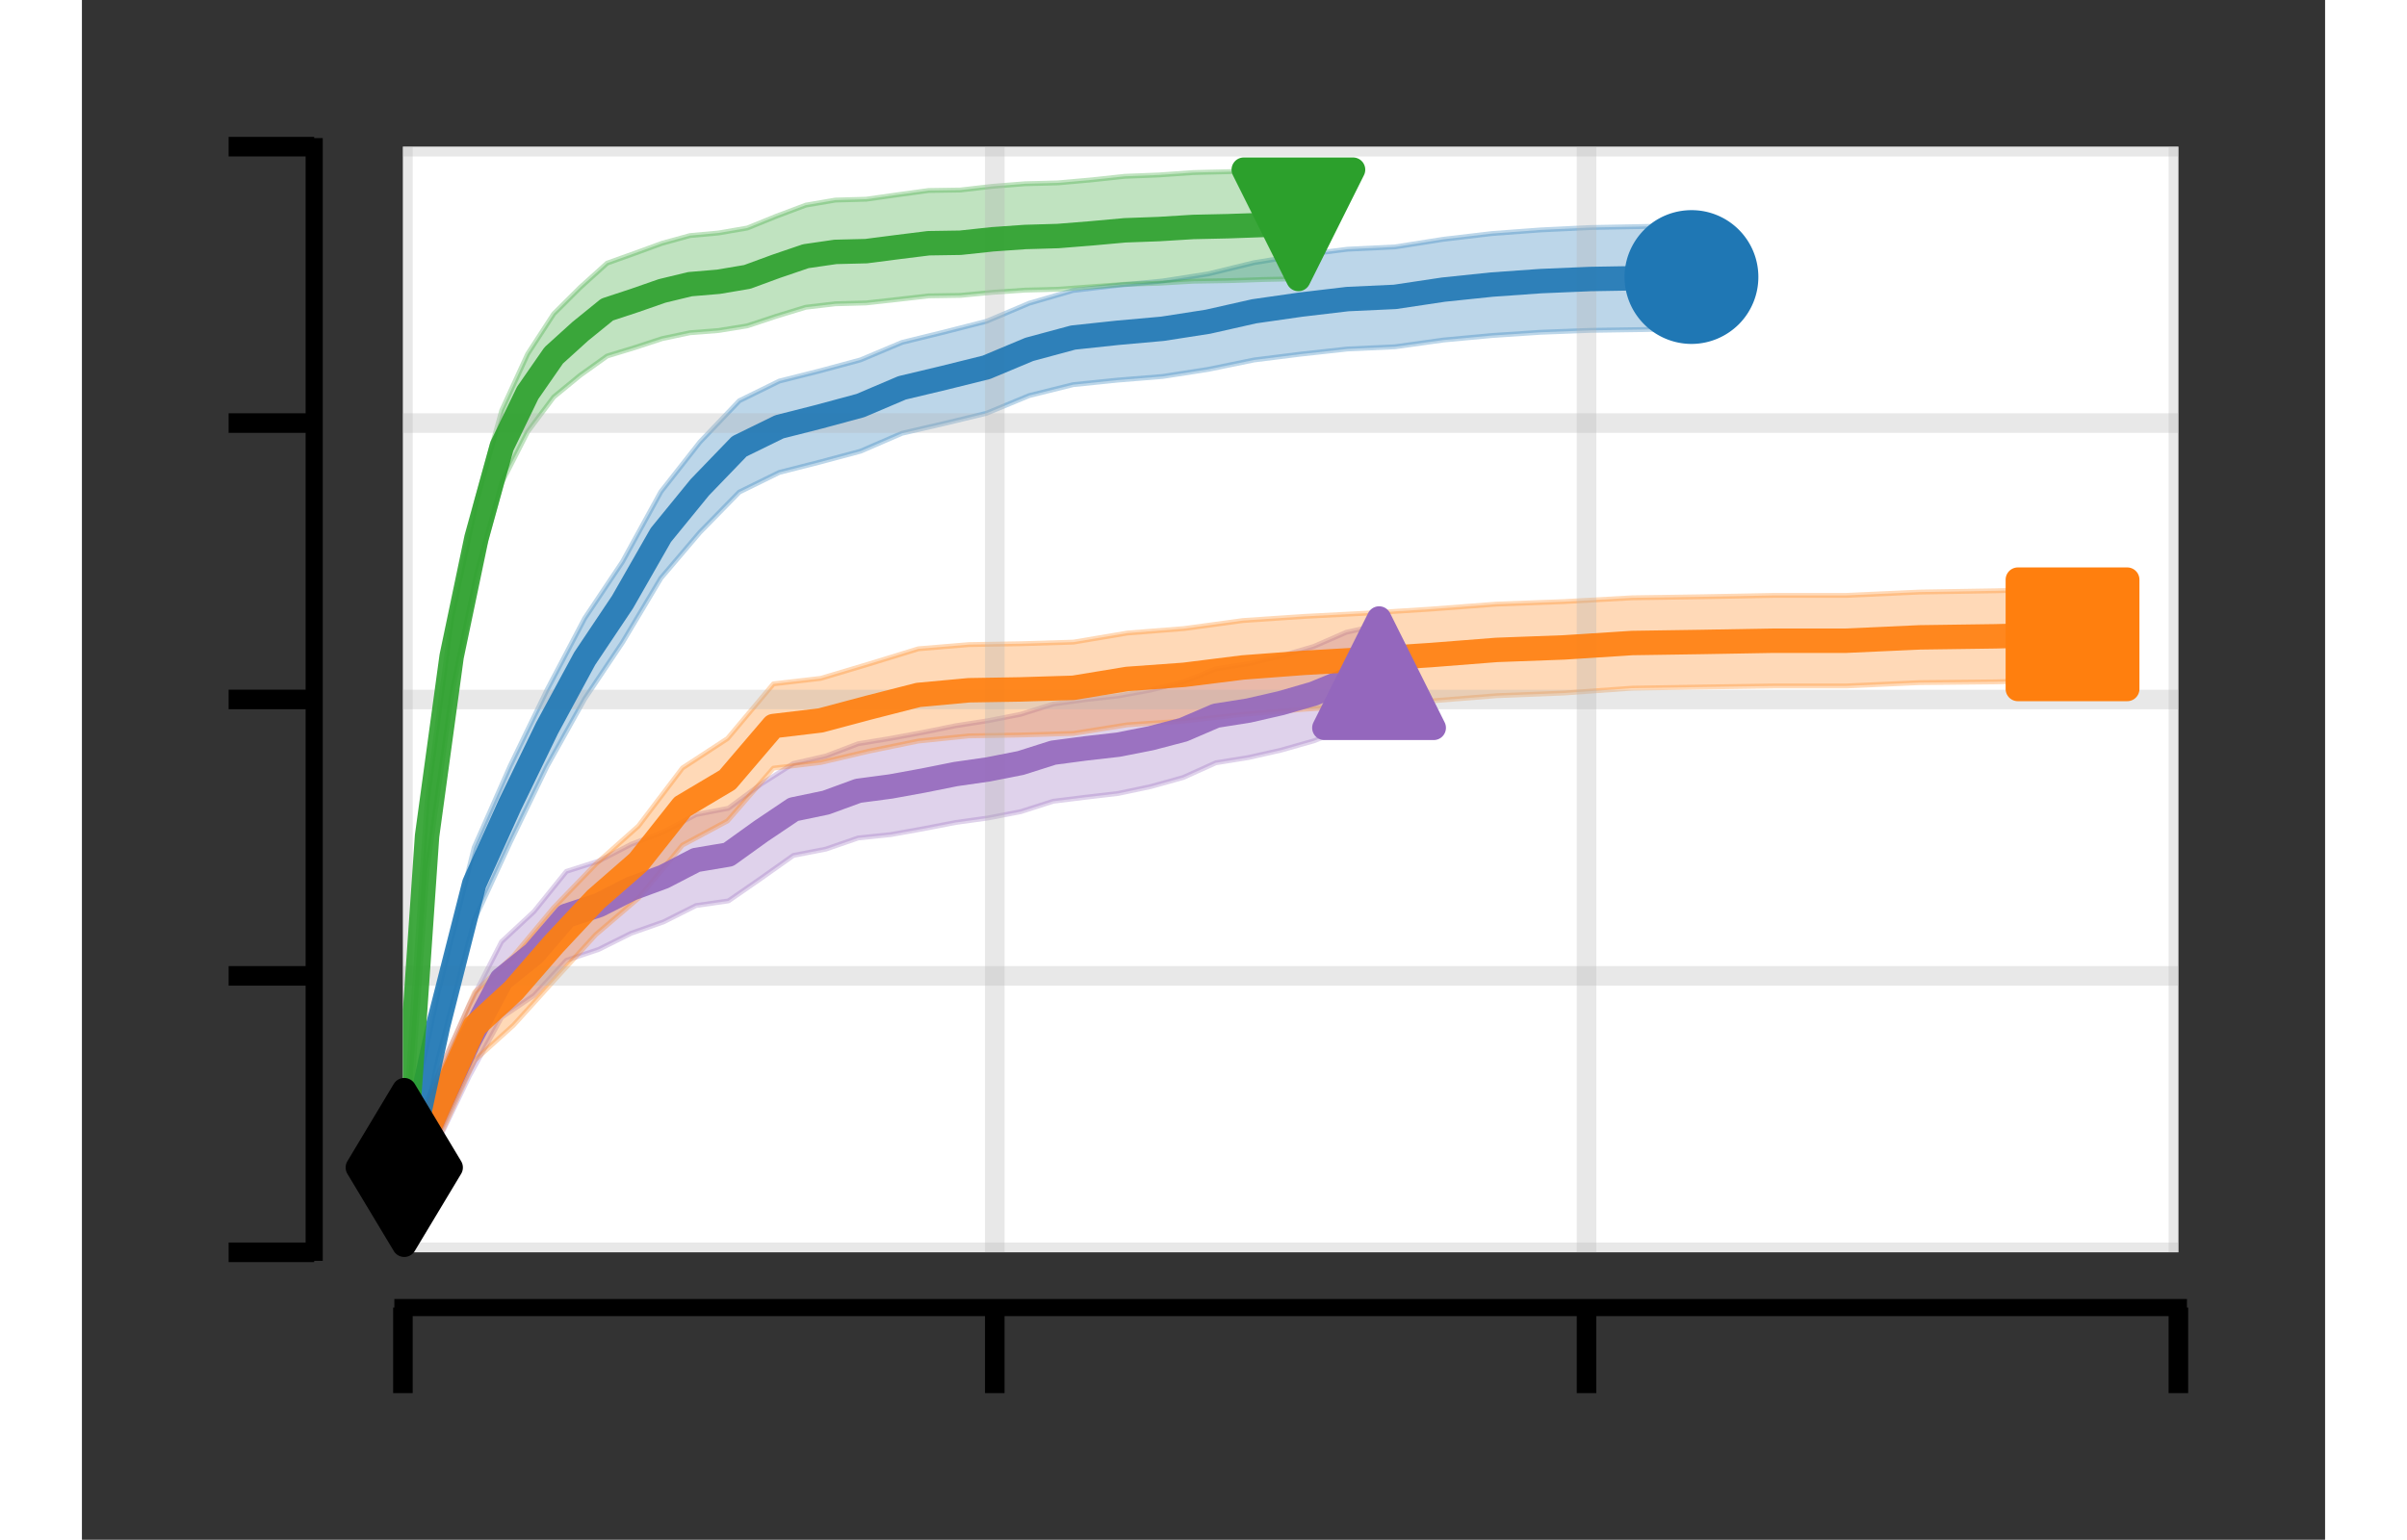 <svg xmlns="http://www.w3.org/2000/svg" xmlns:xlink="http://www.w3.org/1999/xlink" viewBox="20.5 10.57 91.746 62.996" width="557.9" height="357" xmlns:v="https://vecta.io/nano"><rect x="20.5" y="10.57" width="91.746" height="62.996" fill="#333333" stroke="none"/><style><![CDATA[.B{stroke-miterlimit:10}.C{clip-rule:nonzero}.D{stroke-linejoin:round}.E{fill:none}.F{stroke-linecap:square}.G{stroke-opacity:.3}.H{stroke-width:.8}.I{stroke:rgb(69.019%, 69.019%, 69.019%)}.J{stroke:rgb(0%, 0%, 0%)}.K{fill-opacity:.3}.L{stroke-width:.2}.M{stroke-opacity:.9}.N{stroke:rgb(58.038%, 40.392%, 74.117%)}.O{stroke:rgb(100%, 49.803%, 5.49%)}.P{stroke:rgb(12.157%, 46.666%, 70.587%)}.Q{stroke:rgb(17.255%, 62.744%, 17.255%)}.R{fill:rgb(0%, 0%, 0%)}.S{fill:rgb(58.038%, 40.392%, 74.117%)}.T{fill:rgb(100%, 49.803%, 5.49%)}.U{fill:rgb(12.157%, 46.666%, 70.587%)}.V{fill:rgb(17.255%, 62.744%, 17.255%)}]]></style><defs><clipPath id="A"><path d="M123.695 57H124v4h-.305zm0 0" class="C"/></clipPath><clipPath id="B"><path d="M123.695 56H124v5h-.305zm0 0" class="C"/></clipPath><clipPath id="C"><path d="M123.695 36H164v25h-40.305zm0 0" class="C"/></clipPath><clipPath id="D"><path d="M123.695 34H192v27h-68.305zm0 0" class="C"/></clipPath><clipPath id="E"><path d="M123.695 34H193v27h-69.305zm0 0" class="C"/></clipPath><clipPath id="F"><path d="M123.695 19H177v42h-53.305zm0 0" class="C"/></clipPath><clipPath id="G"><path d="M123.695 17H161v44h-37.305zm0 0" class="C"/></clipPath><clipPath id="H"><path d="M123.695 16.57H125v45.234h-1.305zm0 0" class="C"/></clipPath><clipPath id="I"><path d="M147 16.57h2v45.234h-2zm0 0" class="C"/></clipPath><clipPath id="J"><path d="M171 16.57h2v45.234h-2zm0 0" class="C"/></clipPath><clipPath id="K"><path d="M195 16.57h1.313v45.234H195zm0 0" class="C"/></clipPath><clipPath id="L"><path d="M123.695 61h72.617v.805h-72.617zm0 0" class="C"/></clipPath><clipPath id="M"><path d="M123.695 49h72.617v3h-72.617zm0 0" class="C"/></clipPath><clipPath id="N"><path d="M123.695 38h72.617v2h-72.617zm0 0" class="C"/></clipPath><clipPath id="O"><path d="M123.695 27h72.617v2h-72.617zm0 0" class="C"/></clipPath><clipPath id="P"><path d="M123.695 16.57h72.617V18h-72.617zm0 0" class="C"/></clipPath><clipPath id="Q"><path d="M123.695 57H125v3h-1.305zm0 0" class="C"/></clipPath><clipPath id="R"><path d="M123.695 37H165v23h-41.305zm0 0" class="C"/></clipPath><clipPath id="S"><path d="M123.695 35H193v25h-69.305zm0 0" class="C"/></clipPath><clipPath id="T"><path d="M123.695 21H178v39h-54.305zm0 0" class="C"/></clipPath><clipPath id="U"><path d="M123.695 19H162v41h-38.305zm0 0" class="C"/></clipPath><path id="V" d="M123.695 57.934v2.484h.008v-.168h.012v-.227l.004-.176h.004v-.176h.004l.004-.051h.004v-.027h.016v-2.52h-.016v.031h-.004l-.004.039h-.004v.254h-.004l-.004.145v.223h-.012v.168zm0 0"/><path id="W" d="M123.695 57.934v2.484l1.418-3.168 1.516-3.301 1.59-1.437 1.648-1.82 1.711-1.879 1.75-1.496 1.801-2.172 1.84-.988 1.879-2.16 1.93-.23 1.977-.465 2.02-.414 2.066-.211 2.113-.035 2.164-.066 2.203-.352 2.324-.156 2.406-.273 2.484-.207 2.566-.168 2.637-.172 2.688-.215 2.75-.109 2.793-.199 2.863-.047 2.906-.043h2.973l3.023-.137 3.098-.031 3.148-.082V34.66l-3.148.082-3.098.051-3.023.137h-2.973l-2.906.055-2.863.043-2.793.156-2.75.102-2.687.203-2.637.168-2.566.133-2.484.168-2.406.328-2.324.184-2.203.371-2.164.066-2.113.035-2.066.172-2.02.621-1.977.59-1.93.223-1.879 2.238-1.84 1.203-1.801 2.375-1.75 1.559-1.711 1.773-1.648 1.98-1.59 1.488-1.516 3.434zm0 0"/></defs><g class="E B J"><path d="M33.629 64.066v3.5m24.207-3.5v3.5m24.203-3.5v3.5m24.207-3.5v3.5M30 61.805h-3.5M30 50.496h-3.5M30 39.187h-3.5M30 27.879h-3.5M30 16.57h-3.5" class="D H"/><path d="M30 61.805V16.57m3.629 47.496h72.617" stroke-width=".7" class="F"/></g><path fill="rgb(100%, 100%, 100%)" d="M33.629 61.805h72.617V16.57H33.629zm0 0"/><g transform="translate(-90.066)"><g clip-path="url(#A)" class="K R"><use xlink:href="#V"/></g><g clip-path="url(#B)" class="B D E G J L"><use xlink:href="#V"/></g><g clip-path="url(#C)" class="B D G K L N S"><path d="M123.695 57.934v2.484l1.391-3.066 1.324-2.754 1.32-2.406 1.328-.898 1.324-1.437 1.324-.445 1.324-.66 1.324-.465 1.328-.668 1.328-.191 1.332-.922 1.324-.938 1.328-.258 1.324-.457 1.328-.137 1.328-.238 1.328-.258 1.328-.184 1.332-.258 1.328-.426 1.328-.164 1.332-.156 1.332-.281 1.328-.371 1.336-.602 1.332-.215 1.332-.301 1.336-.379 1.336-.527 1.336-.277v-3.934l-1.336.293-1.336.582-1.336.391-1.332.313-1.332.207-1.336.539-1.328.332-1.332.242-1.332.148-1.328.184-1.328.418-1.332.262-1.328.207-1.328.27-1.328.246-1.328.219-1.324.504-1.328.305-1.324.844-1.332.988-1.328.258-1.328.707-1.324.508-1.324.687-1.324.422-1.324 1.641-1.328 1.238-1.32 2.578-1.324 2.949zm0 0"/></g><g clip-path="url(#D)" class="K T"><use xlink:href="#W"/></g><g clip-path="url(#E)" class="B D E G L O"><use xlink:href="#W"/></g><g clip-path="url(#F)" class="B D G K L P U"><path d="M123.695 57.934v2.484l1.445-6.555 1.469-5.641 1.469-3.18 1.512-3.121 1.539-2.758 1.547-2.309 1.57-2.629 1.594-1.875 1.613-1.648 1.637-.805 1.645-.418 1.676-.449 1.699-.734 1.719-.398 1.73-.418 1.754-.727 1.793-.445 1.824-.187 1.832-.148 1.859-.289 1.887-.387 1.902-.238 1.918-.211 1.945-.09 1.98-.277 1.988-.184 1.992-.133 2.031-.078 2.063-.031 2.07-.043v-4.215l-2.07.043-2.062.039-2.031.098-1.992.148-1.988.234-1.98.313-1.945.094-1.918.242-1.902.309-1.887.461-1.859.289-1.832.176-1.824.211-1.793.52-1.754.742-1.73.441-1.719.422-1.699.715-1.676.453-1.645.414-1.637.805-1.613 1.691-1.594 2.031-1.57 2.863-1.547 2.316-1.539 2.926-1.512 3.121-1.469 3.328-1.469 5.91zm0 0"/></g><g clip-path="url(#G)" class="B D G K L Q V"><path d="M123.695 57.934v2.484l.988-14.258 1.004-7.168 1.016-4.914 1.035-3.762 1.059-2.082 1.066-1.422 1.086-.891 1.098-.785 1.113-.34 1.133-.371 1.145-.242 1.16-.09 1.18-.191 1.191-.395 1.203-.367 1.211-.141 1.258-.035 1.27-.141 1.285-.148 1.297-.02 1.32-.125 1.328-.09 1.344-.035 1.359-.102 1.379-.102 1.395-.043 1.398-.082 1.418-.023 1.438-.047 1.449-.031V17.52l-1.449.02-1.437.055-1.418.035-1.398.098-1.395.055-1.379.148-1.359.121-1.344.035-1.328.105-1.32.152-1.297.02-1.285.176-1.27.18-1.258.035-1.211.207-1.203.453-1.191.484-1.18.203-1.16.105-1.145.316-1.133.414-1.113.398-1.098.992-1.086 1.082-1.066 1.641-1.059 2.305-1.035 3.734-1.016 4.773-1.004 7.527zm0 0"/></g><g clip-path="url(#H)" class="B D E F G H I"><path d="M123.695 61.805V16.57"/></g><g clip-path="url(#I)" class="B D E F G H I"><path d="M147.902 61.805V16.57"/></g><g clip-path="url(#J)" class="B D E F G H I"><path d="M172.105 61.805V16.57"/></g><g clip-path="url(#K)" class="B D E F G H I"><path d="M196.313 61.805V16.57"/></g><g clip-path="url(#L)" class="B D E F G H I"><path d="M123.695 61.805h72.617"/></g><g clip-path="url(#M)" class="B D E F G H I"><path d="M123.695 50.496h72.617"/></g><g clip-path="url(#N)" class="B D E F G H I"><path d="M123.695 39.188h72.617"/></g><g clip-path="url(#O)" class="B D E F G H I"><path d="M123.695 27.879h72.617"/></g><g clip-path="url(#P)" class="B D E F G H I"><path d="M123.695 16.57h72.617"/></g><g clip-path="url(#Q)" class="B D E F J M"><path d="M123.695 59.176h.008v-.168h.012v-.227l.004-.156h.004v-.219h.004l.004-.043h.004v-.027h.016"/></g><g clip-path="url(#R)" class="B D E F M N"><path d="M123.695 59.176l1.391-3.187 1.324-2.852 1.32-2.492 1.328-1.066 1.324-1.543 1.324-.434 1.324-.672 1.324-.488 1.328-.687 1.328-.223 1.332-.957 1.324-.891 1.328-.277 1.324-.484 1.328-.176 1.328-.242 1.328-.266 1.328-.191 1.332-.262 1.328-.422 1.328-.176 1.332-.152 1.332-.262 1.328-.348 1.336-.574 1.332-.211 1.332-.305 1.336-.387 1.336-.551 1.336-.289"/></g><g clip-path="url(#S)" class="B D E F M O"><path d="M123.695 59.176l1.418-3.25 1.516-3.367 1.59-1.465 1.648-1.898 1.711-1.828 1.75-1.527 1.801-2.273 1.84-1.094 1.879-2.199 1.93-.23 1.977-.527 2.02-.516 2.066-.191 2.113-.035 2.164-.066 2.203-.363 2.324-.168 2.406-.301 2.484-.187 2.566-.148 2.637-.172 2.688-.211 2.75-.102 2.793-.18 2.863-.043 2.906-.051h2.973l3.023-.137 3.098-.043 3.148-.082"/></g><g clip-path="url(#T)" class="B D E F M P"><path d="M123.695 59.176l1.445-6.668 1.469-5.777 1.469-3.25 1.512-3.121 1.539-2.844 1.547-2.312 1.57-2.746 1.594-1.953 1.613-1.672 1.637-.801 1.645-.418 1.676-.453 1.699-.723 1.719-.41 1.73-.43 1.754-.734 1.793-.484 1.824-.195 1.832-.164 1.859-.289 1.887-.426 1.902-.273 1.918-.227 1.945-.09 1.98-.297 1.988-.207 1.992-.141 2.031-.086 2.063-.035 2.07-.047"/></g><g clip-path="url(#U)" class="B D E F M Q"><path d="M123.695 59.176l.988-14.402 1.004-7.344 1.016-4.848 1.035-3.746 1.059-2.191 1.066-1.535 1.086-.984 1.098-.891 1.113-.367 1.133-.395 1.145-.277 1.16-.098 1.18-.199 1.191-.437 1.203-.41 1.211-.176 1.258-.031 1.27-.164 1.285-.16 1.297-.02 1.32-.141 1.328-.094 1.344-.039 1.359-.109 1.379-.125 1.395-.051 1.398-.086 1.418-.031 1.438-.051 1.449-.023"/></g></g><g class="B D"><path d="M33.684 61.496l1.898-3.16-1.898-3.164-1.898 3.164 1.898 3.16zm0 0" class="J R"/><path d="M73.555 35.875l-2.238 4.473h4.472l-2.234-4.473zm0 0" class="N S"/><path d="M99.68 38.758h4.473v-4.473H99.68v4.473zm0 0" class="O T"/><path d="M86.332 24.141c.594 0 1.161-.239 1.582-.657a2.24 2.24 0 0 0 .653-1.582 2.23 2.23 0 0 0-2.235-2.234c-.593 0-1.164.234-1.582.656s-.656.985-.656 1.578a2.24 2.24 0 0 0 .656 1.582c.418.418.989.657 1.582.657zm0 0" class="P U"/><path d="M70.254 21.984l2.235-4.472H68.02l2.234 4.472zm0 0" class="Q V"/></g></svg>